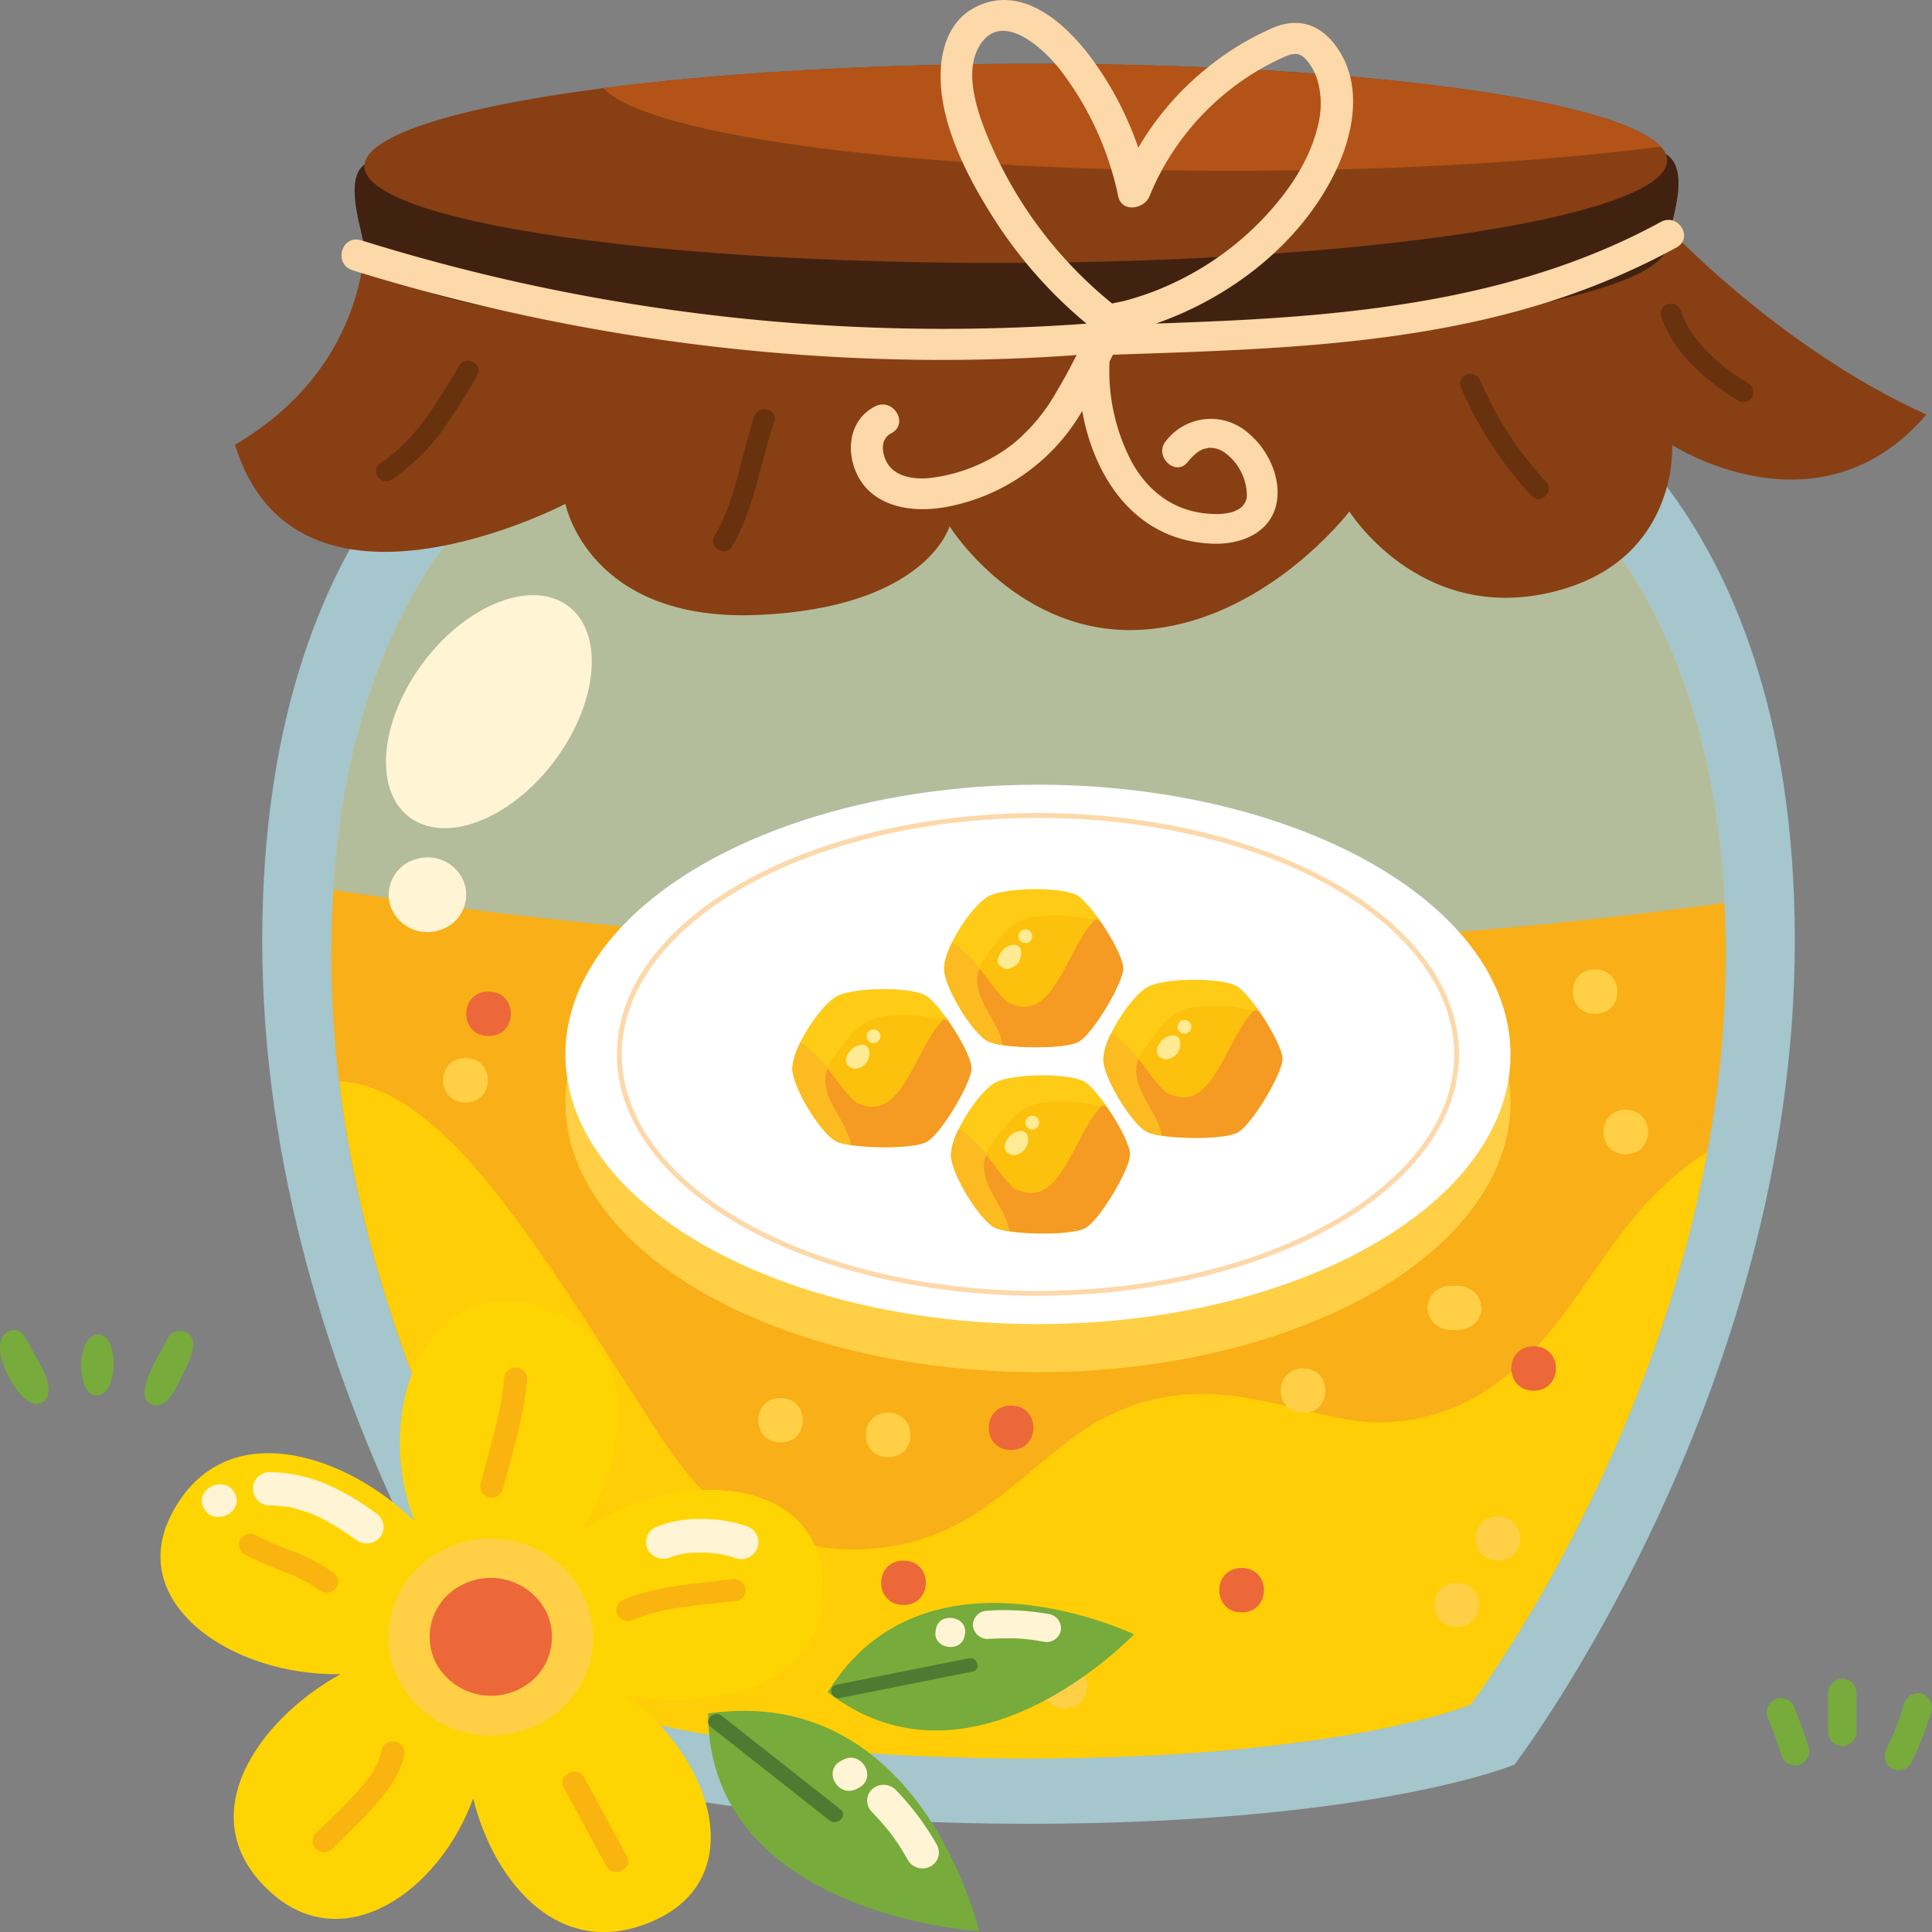 <svg xmlns="http://www.w3.org/2000/svg" viewBox="0 0 400 400"><rect x="0" y="0" width="400" height="400" fill="#808080" stroke="none"/><defs><style>.cls-1{isolation:isolate;}.cls-2{fill:#77ab3b;}.cls-3{fill:#afdce3;}.cls-3,.cls-5{opacity:0.76;}.cls-4{fill:#f9af17;}.cls-5{fill:#9dc1c4;}.cls-6{fill:#e0b07f;}.cls-15,.cls-7{fill:#ffcf45;}.cls-14,.cls-7{mix-blend-mode:multiply;}.cls-8{fill:#fff;}.cls-9{fill:none;stroke:#fdd8a9;stroke-miterlimit:10;}.cls-10{fill:#883f13;}.cls-11{fill:#412211;}.cls-12{fill:#b35317;}.cls-13{fill:#fdd8a9;}.cls-14{fill:#ffce06;}.cls-16{fill:#ec6839;}.cls-17{fill:#fed502;}.cls-18{fill:#fab410;}.cls-19{fill:#fff4d4;mix-blend-mode:soft-light;}.cls-20{fill:#4e7a31;}.cls-21{fill:#67320d;}.cls-22{fill:#fcc10c;}.cls-23{fill:#f59a23;}.cls-24{fill:#ffd521;opacity:0.56;}.cls-25{fill:#ffeb93;}</style></defs><title>Meilleurs Miels Maorcains</title><g class="cls-1"><g id="Calque_1" data-name="Calque 1"><path class="cls-2" d="M.3,279.58c.34,4.18,4.08,10,6.5,10.86s3.8-1.21,3.53-3.26c-.39-3-2.38-5.62-3.7-8.31-.91-1.85-2.29-4.66-4.86-3.07C.56,276.55.17,277.94.3,279.58Z" transform="translate(-0.28 0.01)"/><path class="cls-2" d="M17.71,278.88c-1.35,3.58-.5,9.61,2.2,10,5,.64,5.15-12.78.67-12.59C19.22,276.31,18.27,277.38,17.71,278.88Z" transform="translate(-0.28 0.01)"/><path class="cls-2" d="M35.14,276.83c-1.19,2.54-7.78,12.2-3.47,13.95,3.07,1.25,5.14-3.53,6.07-5.5,1.06-2.25,4.45-7.73,1.16-9.4C37.69,275.27,35.78,275.49,35.14,276.83Z" transform="translate(-0.28 0.01)"/><path class="cls-2" d="M374.76,361.73a92.62,92.62,0,0,0-3.23-8.7,3,3,0,0,0-1.76-1.38,2.93,2.93,0,0,0-2.26.3,3,3,0,0,0-1.35,1.8c0,.26-.07.53-.11.8a3.08,3.08,0,0,0,.41,1.51c0,.09.07.18.11.27.94,2.29,1.78,4.63,2.52,7a3.13,3.13,0,0,0,1.35,1.79,3,3,0,0,0,2.27.31A3.07,3.07,0,0,0,374.76,361.73Z" transform="translate(-0.28 0.01)"/><path class="cls-2" d="M381.7,347.55a3,3,0,0,0-2.94,3v8a2.94,2.94,0,1,0,5.88,0v-8A3,3,0,0,0,381.7,347.55Z" transform="translate(-0.28 0.01)"/><path class="cls-2" d="M398.11,350.65a3,3,0,0,0-3.61,2.1c-.6,2-1.31,4-2.09,5.89-.48,1.14-1,2.27-1.52,3.37a3.1,3.1,0,0,0,1.05,4.11,3,3,0,0,0,4-1.07,70.75,70.75,0,0,0,4.21-10.7A3,3,0,0,0,398.11,350.65Z" transform="translate(-0.28 0.01)"/><path class="cls-3" d="M371.88,194.77C371.88,100.29,318.42,77,318.42,77H108S54.57,100.29,54.57,194.77s58.12,170.55,58.12,170.55,28.76,12.13,100,12.27h1.16c71.2-.14,100-12.27,100-12.27S371.88,289.25,371.88,194.77Z" transform="translate(-0.28 0.01)"/><path class="cls-4" d="M357.57,197.7c0-85.95-48.65-107.16-48.65-107.16H117.53S68.89,111.75,68.89,197.7s52.87,155.16,52.87,155.16,26.17,11,90.94,11.16h1.06c64.77-.12,90.94-11.16,90.94-11.16S357.57,283.66,357.57,197.7Z" transform="translate(-0.28 0.01)"/><path class="cls-5" d="M222.34,196.11a978.53,978.53,0,0,0,134.93-9.19C353.4,110,308.92,90.54,308.92,90.54H117.53s-43.44,19-48.19,93.68A968.2,968.2,0,0,0,222.34,196.11Z" transform="translate(-0.28 0.01)"/><path class="cls-6" d="M228.35,67.69a38.32,38.32,0,0,0,18.44,31.37c5.47,3.3,12.32,5.26,18.67,3.77,5.21-1.23,9.23-4.93,10-10.32.74-5.05-1.52-10.64-6.85-11.93-1.4-.35-2,1.82-.6,2.16,4,1,5.69,5.1,5.31,8.94-.48,4.84-4,8-8.66,9-5.64,1.26-11.74-.59-16.59-3.48A36.17,36.17,0,0,1,236,85.33a34.84,34.84,0,0,1-5.4-17.64,1.13,1.13,0,0,0-2.25,0Z" transform="translate(-0.28 0.01)"/><ellipse class="cls-7" cx="214.9" cy="228.25" rx="97.84" ry="55.84"/><ellipse class="cls-8" cx="214.9" cy="218.3" rx="97.84" ry="55.84"/><ellipse class="cls-9" cx="214.9" cy="218.3" rx="86.68" ry="49.47"/><path class="cls-10" d="M75.8,48.29s1.77,26.95-26.87,43.78c12.73,41.31,68.41,12.24,68.41,12.24s4.77,24.48,39.77,23,39.77-18.36,39.77-18.36,14.32,22.95,39.78,21.42,43-24.48,43-24.48,14.32,22.95,41.36,16.83,25.46-30.6,25.46-30.6,30.35,19.71,52.63-6.3c-30.19-13.6-53.55-38.69-53.55-38.69Z" transform="translate(-0.28 0.01)"/><path class="cls-11" d="M345.53,50.5c.05,11.38-60.28,20.88-134.76,21.21s-134.9-8.63-135-20c0-2.65-5.15-15.74.8-18.09,19.6-7.76,76.81-2.86,134-3.12,55-.24,112.46-6.25,133.49.86C351.52,33.88,345.51,47.52,345.53,50.5Z" transform="translate(-0.28 0.01)"/><ellipse class="cls-10" cx="210.59" cy="33.83" rx="134.86" ry="20.61" transform="translate(-0.43 0.95) rotate(-0.26)"/><path class="cls-12" d="M210.49,13.22c-32.38.14-62.07,2-85.3,5,9.21,10,65.52,17.44,133.6,17.13,32.38-.14,62.07-2,85.3-5C334.88,20.38,278.57,12.92,210.49,13.22Z" transform="translate(-0.28 0.01)"/><path class="cls-13" d="M344.15,45.93c-27.57,15.07-59.08,19-90.26,20.48q-7.15.33-14.29.57c15.69-5.47,29.88-16.63,37-31.13,3.94-8,6-18.43.33-26.24-3.22-4.47-7.7-6.11-13-3.9a58.06,58.06,0,0,0-12.62,7.47,60.12,60.12,0,0,0-15.36,17.4,68.56,68.56,0,0,0-9.86-18.75C220.9,4.91,212-3.3,202.45,1.36c-7.1,3.46-8.1,12.07-7.1,18.84,1.27,8.67,5.8,17.31,10.48,24.71A94.1,94.1,0,0,0,225.23,67a407.1,407.1,0,0,1-117.4-8.52q-16.56-3.68-32.74-8.73c-4.11-1.28-5.87,4.94-1.78,6.21A413.28,413.28,0,0,0,192.62,74.5c10.2.07,20.39-.27,30.56-1-1.33,2.6-2.71,5.18-4.22,7.69a38.12,38.12,0,0,1-8.83,10.61A34.54,34.54,0,0,1,192.39,99c-3.34.23-7.17-.42-8.68-3.64-.91-1.93-1.09-4.52,1.08-5.65,3.79-2,.41-7.54-3.38-5.56-5.37,2.8-6.06,9.29-3.61,14.2,3.3,6.62,11.29,7.86,18.14,6.65a41.15,41.15,0,0,0,27-17.68c.5-.73.93-1.49,1.4-2.24,2.5,13.94,11.13,27,27.16,27.48,6.29.19,12.45-2.69,13.21-9.22.59-5-2.07-10.45-6-13.7a11.71,11.71,0,0,0-17.07,1.7c-2.52,3.07,2,7.44,4.51,4.34a12.22,12.22,0,0,1,2.19-2.15c.27-.18,1.06-.58,1.08-.59a4.48,4.48,0,0,0,1-.22A5.21,5.21,0,0,1,254,93.82a11.1,11.1,0,0,1,4.41,8.23,3.41,3.41,0,0,1-1.33,3.13,6.61,6.61,0,0,1-1.73.84,12.52,12.52,0,0,1-3.86.38c-7.72-.23-13.38-4.4-16.92-10.82A40.53,40.53,0,0,1,230,74.83l.71-1.4c30.71-1.05,62.09-1.75,91.45-11.34a149.38,149.38,0,0,0,25.22-10.86C351,49.28,347.73,44,344.15,45.93ZM204,26.4c-1.9-5.06-4-12.33-.69-17.3C208.06,2,216.85,10.55,220,14.73A64.71,64.71,0,0,1,231.8,40.64c.72,3.42,5.38,2.68,6.46,0a54.06,54.06,0,0,1,27.79-28.82c1.9-.84,3.22-1.08,4.66.52a11.28,11.28,0,0,1,2.26,4,17.76,17.76,0,0,1,.25,9.32c-1.45,6.58-5.2,12.56-9.68,17.66a61.57,61.57,0,0,1-15.75,12.89,61.51,61.51,0,0,1-9.48,4.43c-1.66.6-3.34,1.12-5,1.58-.83.23-1.82.37-2.77.61A87.3,87.3,0,0,1,204,26.4Z" transform="translate(-0.28 0.01)"/><path class="cls-14" d="M353.74,238.45a66.22,66.22,0,0,0-11.3,9.33c-12.38,12.78-19.29,30.6-34.91,40.38a40.07,40.07,0,0,1-30.09,5.4c-10-2-19.62-5.3-30-4.95a43.81,43.81,0,0,0-24.39,8.6c-7.21,5.2-13.47,11.52-21,16.32a46.45,46.45,0,0,1-32.14,6.7c-7.4-1.16-16-4-21.41-8.86-7.29-6.64-12.51-15.63-17.78-23.74-7.06-10.86-13.9-21.87-21.52-32.38-6.74-9.31-14.09-18.83-23.64-25.65-4.5-3.21-9.71-5.49-15-5.7,8.83,73.39,51.25,129,51.25,129s26.17,11,90.94,11.16h1.06c64.77-.12,90.93-11.16,90.93-11.16S341.61,304.51,353.74,238.45Z" transform="translate(-0.28 0.01)"/><path class="cls-15" d="M306.82,269.56a4.58,4.58,0,0,0-1.23-2l-1-.72a4.92,4.92,0,0,0-2.41-.63h-1.59a3.77,3.77,0,0,0-1.85.4,4.22,4.22,0,0,0-2.53,2.43,3.4,3.4,0,0,0-.41,1.77L296,272a4.64,4.64,0,0,0,1.23,2l1,.72a5,5,0,0,0,2.42.62h1.59a5.39,5.39,0,0,0,3.38-1.34,3.4,3.4,0,0,0,1-1.48,3.32,3.32,0,0,0,.41-1.78C306.93,270.38,306.88,270,306.82,269.56Z" transform="translate(-0.28 0.01)"/><path class="cls-15" d="M184.16,292.49c-6.16,0-6.17,9.2,0,9.2S190.32,292.49,184.16,292.49Z" transform="translate(-0.28 0.01)"/><path class="cls-15" d="M310.39,313.91c-6.15,0-6.16,9.21,0,9.21S316.56,313.91,310.39,313.91Z" transform="translate(-0.28 0.01)"/><path class="cls-15" d="M96.66,219.05c-6.16,0-6.17,9.2,0,9.2S102.82,219.05,96.66,219.05Z" transform="translate(-0.28 0.01)"/><path class="cls-15" d="M161.88,289.43c-6.15,0-6.16,9.2,0,9.2S168.05,289.43,161.88,289.43Z" transform="translate(-0.28 0.01)"/><path class="cls-15" d="M220.75,344.51c-6.16,0-6.17,9.2,0,9.2S226.91,344.51,220.75,344.51Z" transform="translate(-0.28 0.01)"/><path class="cls-15" d="M301.88,327.68c-6.15,0-6.16,9.2,0,9.2S308.05,327.68,301.88,327.68Z" transform="translate(-0.28 0.01)"/><path class="cls-15" d="M270.07,283.31c-6.16,0-6.17,9.2,0,9.2S276.23,283.31,270.07,283.31Z" transform="translate(-0.28 0.01)"/><path class="cls-15" d="M336.88,229.76c-6.15,0-6.16,9.2,0,9.2S343.05,229.76,336.88,229.76Z" transform="translate(-0.28 0.01)"/><path class="cls-15" d="M330.52,200.69c-6.16,0-6.17,9.2,0,9.2S336.69,200.69,330.52,200.69Z" transform="translate(-0.28 0.01)"/><path class="cls-16" d="M187.34,323.09c-6.16,0-6.17,9.2,0,9.2S193.51,323.09,187.34,323.09Z" transform="translate(-0.28 0.01)"/><path class="cls-16" d="M209.61,291c-6.16,0-6.17,9.2,0,9.2S215.78,291,209.61,291Z" transform="translate(-0.28 0.01)"/><path class="cls-16" d="M96.66,272.6c-6.16,0-6.17,9.2,0,9.2S102.82,272.6,96.66,272.6Z" transform="translate(-0.28 0.01)"/><path class="cls-16" d="M101.43,205.28c-6.16,0-6.17,9.2,0,9.2S107.6,205.28,101.43,205.28Z" transform="translate(-0.28 0.01)"/><path class="cls-16" d="M257.34,324.62c-6.16,0-6.17,9.2,0,9.2S263.51,324.62,257.34,324.62Z" transform="translate(-0.28 0.01)"/><path class="cls-16" d="M317.79,278.72c-6.15,0-6.16,9.2,0,9.2S324,278.72,317.79,278.72Z" transform="translate(-0.28 0.01)"/><path class="cls-17" d="M130,351c19,3.51,42.54-2.39,40.63-24.52-1.86-21.42-31-22.71-50.17-9.39C131,300.76,133.62,275.23,110,270c-22.42-5-32.49,23-23.86,45-14-13.84-39.34-22.59-50.29-1.62C26.19,331.84,48.1,347,70.77,346.61c-17.15,9.47-31.73,30-14.08,45.48,15,13.1,34.53-.51,41.56-19.76,4.3,17.48,18.26,34.38,38.07,25C155.32,388.27,147.8,364,130,351Z" transform="translate(-0.28 0.01)"/><path class="cls-7" d="M111.69,357c-10.38,5.2-23.18,1.32-28.59-8.67a20,20,0,0,1,9-27.49c10.39-5.2,23.19-1.32,28.59,8.66A20,20,0,0,1,111.69,357Z" transform="translate(-0.28 0.01)"/><path class="cls-16" d="M107.76,349.71a13,13,0,0,1-17.11-5.19,12,12,0,0,1,5.4-16.45,12.92,12.92,0,0,1,17.1,5.19A12,12,0,0,1,107.76,349.71Z" transform="translate(-0.28 0.01)"/><path class="cls-18" d="M154.6,328.72a2.45,2.45,0,0,0-2.84-1.77c-7.62,1-15.46,1.29-22.6,4.32a2.28,2.28,0,0,0-1,3.1,2.47,2.47,0,0,0,3.22,1c6.67-2.83,14.28-3,21.39-3.9A2.32,2.32,0,0,0,154.6,328.72Z" transform="translate(-0.28 0.01)"/><path class="cls-18" d="M130.07,384.29,121.26,368c-1.42-2.63-5.67-.51-4.25,2.12l8.82,16.29C127.25,389,131.5,386.92,130.07,384.29Z" transform="translate(-0.28 0.01)"/><path class="cls-18" d="M69.93,328.67a2.3,2.3,0,0,0-.75-3.17,35.94,35.94,0,0,0-8.09-4.27c-1.31-.53-2.63-1-3.94-1.57l-1.06-.45-.31-.14-.3-.14c-.7-.33-1.4-.68-2.08-1.05a2.49,2.49,0,0,0-3.3.72,2.28,2.28,0,0,0,.75,3.17,75.43,75.43,0,0,0,8.38,3.68l1.9.79.14.06,0,0,.52.24.93.45a25.92,25.92,0,0,1,3.87,2.38A2.45,2.45,0,0,0,69.93,328.67Z" transform="translate(-0.28 0.01)"/><path class="cls-18" d="M104.37,308.44c2-7.58,4.36-15.07,5.06-22.9a2.37,2.37,0,0,0-2.27-2.41,2.4,2.4,0,0,0-2.51,2.19c-.67,7.43-3,14.54-4.85,21.74a2.34,2.34,0,0,0,1.57,2.88A2.44,2.44,0,0,0,104.37,308.44Z" transform="translate(-0.28 0.01)"/><path class="cls-18" d="M69,382.86c2.89-2.88,5.91-5.64,8.6-8.7s5.56-6.6,6.32-10.65a2.37,2.37,0,0,0-1.56-2.89c-1.11-.34-2.77.27-3,1.5-.64,3.44-3,6.44-5.4,9.11-2.59,2.89-5.47,5.52-8.22,8.26a2.28,2.28,0,0,0-.12,3.25A2.47,2.47,0,0,0,69,382.86Z" transform="translate(-0.28 0.01)"/><path class="cls-19" d="M79.17,318a3.46,3.46,0,0,0-1.12-4.76,53,53,0,0,0-10.22-6,31.69,31.69,0,0,0-11.34-2.46,3.46,3.46,0,1,0-.35,6.9c.91,0,1.83.09,2.74.2l.71.1L60,312l-.32-.05a3.38,3.38,0,0,1,1.15.24,30.79,30.79,0,0,1,4.87,1.59l.55.26c.38.18.76.38,1.13.57.77.41,1.51.84,2.25,1.29,1.6,1,3.13,2,4.64,3.12A3.7,3.7,0,0,0,79.17,318Z" transform="translate(-0.28 0.01)"/><path class="cls-19" d="M48.87,309.09c-2.14-3.93-8.5-.75-6.37,3.19S51,313,48.87,309.09Z" transform="translate(-0.28 0.01)"/><path class="cls-19" d="M157.17,320.29a3.51,3.51,0,0,0-2.34-4.33,27.52,27.52,0,0,0-9.05-1.48,23,23,0,0,0-9.82,1.74,3.41,3.41,0,0,0-1.52,4.65,3.74,3.74,0,0,0,4.84,1.47c.12,0,.26-.13.4-.2l.14,0,.46-.13a17.43,17.43,0,0,1,1.88-.39l.93-.13.38,0c.73,0,1.45-.06,2.18-.05a32.09,32.09,0,0,1,4,.36l.34.07c.32.06.64.14.95.22a16.73,16.73,0,0,1,1.7.53A3.64,3.64,0,0,0,157.17,320.29Z" transform="translate(-0.28 0.01)"/><path class="cls-2" d="M235.06,338.35s-43.37-20.75-63.39,12C201.68,373.57,235.06,338.35,235.06,338.35Z" transform="translate(-0.28 0.01)"/><path class="cls-20" d="M200.89,343.32c-9.16,1.84-18.32,3.64-27.48,5.48-1.79.36-1,3.11.76,2.75,9.16-1.84,18.32-3.65,27.48-5.49,1.79-.36,1-3.1-.76-2.74Z" transform="translate(-0.28 0.01)"/><path class="cls-19" d="M205.07,339.3c1-.05,2.06-.1,3.09-.11h1.5a4.42,4.42,0,0,1,.63,0l-.1,0,.24,0a41.23,41.23,0,0,1,6,.72,3,3,0,0,0,3.49-2.39,3,3,0,0,0-2.49-3.36,53,53,0,0,0-13-.67,3,3,0,0,0-2.71,3.19A3.07,3.07,0,0,0,205.07,339.3Z" transform="translate(-0.28 0.01)"/><path class="cls-19" d="M200,338.65l.06-.39c.65-3.7-5.33-4.67-6-1l-.07.39C193.32,341.39,199.3,342.36,200,338.65Z" transform="translate(-0.28 0.01)"/><path class="cls-2" d="M203,399.83s-11.87-51.47-56.12-45.09C147,396.63,203,399.83,203,399.83Z" transform="translate(-0.28 0.01)"/><path class="cls-20" d="M174.29,374.6c-8.2-6.44-16.38-12.92-24.57-19.36-1.62-1.26-3.91,1-2.28,2.28,8.2,6.44,16.37,12.92,24.57,19.36,1.61,1.26,3.91-1,2.28-2.28Z" transform="translate(-0.28 0.01)"/><path class="cls-19" d="M180.78,375.12c.79.83,1.56,1.67,2.31,2.54.36.41.72.83,1.07,1.26a4.61,4.61,0,0,1,.44.55l-.06-.1a1.64,1.64,0,0,0,.15.22,45.86,45.86,0,0,1,3.58,5.57,3.55,3.55,0,0,0,4.67,1.25,3.28,3.28,0,0,0,1.3-4.49,55.54,55.54,0,0,0-8.6-11.45,3.55,3.55,0,0,0-4.85,0A3.28,3.28,0,0,0,180.78,375.12Z" transform="translate(-0.28 0.01)"/><path class="cls-19" d="M177.73,370.32l.41-.22c3.84-2.09.48-7.83-3.37-5.74l-.41.22C170.52,366.66,173.88,372.41,177.73,370.32Z" transform="translate(-0.28 0.01)"/><path class="cls-19" d="M117.43,125.12c7.82,5.19,7,19.34-1.76,31.61s-22.27,18-30.1,12.82-7-19.34,1.76-31.61S109.6,119.93,117.43,125.12Z" transform="translate(-0.28 0.01)"/><path class="cls-19" d="M96.49,183.05a7.67,7.67,0,0,1-5.41,9.58,8.07,8.07,0,0,1-10-5.21,7.66,7.66,0,0,1,5.41-9.58A8.06,8.06,0,0,1,96.49,183.05Z" transform="translate(-0.28 0.01)"/><path class="cls-21" d="M95.38,75.67c-4.47,7.44-8.72,15.07-16.21,20.13a2,2,0,0,0-.76,2.8,2.19,2.19,0,0,0,2.91.73,42.87,42.87,0,0,0,10.32-9.92,133,133,0,0,0,7.42-11.68C100.43,75.45,96.75,73.39,95.38,75.67Z" transform="translate(-0.28 0.01)"/><path class="cls-21" d="M156.48,86.14c-2.8,8.3-3.83,17.18-8.27,24.91-1.33,2.3,2.34,4.37,3.67,2.06,4.64-8.07,5.78-17.23,8.7-25.89C161.43,84.71,157.32,83.64,156.48,86.14Z" transform="translate(-0.28 0.01)"/><path class="cls-21" d="M320.39,99.75a73.22,73.22,0,0,1-13.61-20.87,2.2,2.2,0,0,0-2.61-1.43A2.05,2.05,0,0,0,302.68,80a78.73,78.73,0,0,0,14.7,22.67C319.21,104.61,322.21,101.71,320.39,99.75Z" transform="translate(-0.28 0.01)"/><path class="cls-21" d="M362.4,79.47c-5.85-3.54-11.95-8.7-14.11-15.11a2.18,2.18,0,0,0-2.62-1.42,2.06,2.06,0,0,0-1.49,2.51C346.74,73,353.44,78.88,360.25,83A2.07,2.07,0,0,0,362.4,79.47Z" transform="translate(-0.28 0.01)"/><path class="cls-22" d="M173.6,206.23c-3.55,1.85-9.39,11-9.27,15.08s6.13,13.72,9.27,15.07,15.53,1.65,18.52,0,9.08-12,9.26-15.07-6.26-13.09-9.26-15.08S177.15,204.38,173.6,206.23Z" transform="translate(-0.28 0.01)"/><path class="cls-23" d="M196.07,210.59a18.41,18.41,0,0,0-3.14,4c-2,3.24-3.47,6.76-5.58,9.93a17.88,17.88,0,0,1-1.5,2,10.3,10.3,0,0,1-1.68,1.54,5.49,5.49,0,0,1-4,1,8.43,8.43,0,0,1-2.42-.73,2.32,2.32,0,0,1-.66-.45,10.1,10.1,0,0,1-.86-.87c-1.52-1.67-2.8-3.54-4.2-5.3a25.9,25.9,0,0,0-4.94-5.2,8.54,8.54,0,0,0-1.09-.66,13.17,13.17,0,0,0-1.63,5.46c.14,4.06,6.13,13.72,9.27,15.07s15.53,1.65,18.52,0,9.08-12,9.26-15.07C201.49,219.32,198.79,214.36,196.07,210.59Z" transform="translate(-0.28 0.01)"/><path class="cls-24" d="M193.75,210.78c1,.16,1.91.36,2.86.58a21.81,21.81,0,0,0-4.49-5.13c-3-2-15-1.85-18.52,0s-9.39,11-9.27,15.08,6.13,13.72,9.27,15.07a12.43,12.43,0,0,0,2.84.68c-.3-2.44-2.12-5.28-3.09-7-1.23-2.17-2.36-4.58-2.17-7.12a8.49,8.49,0,0,1,1.84-4.18c.88-1.25,1.76-2.51,2.74-3.69a15.62,15.62,0,0,1,3.44-3.25,10.62,10.62,0,0,1,4.18-1.4A33.12,33.12,0,0,1,193.75,210.78Z" transform="translate(-0.28 0.01)"/><path class="cls-25" d="M178.8,216.3a3.66,3.66,0,0,0-2.25.95,4.25,4.25,0,0,0-1.08,1.94,1.44,1.44,0,0,0,.77,1.66,1.61,1.61,0,0,0,1.42.36,3.48,3.48,0,0,0,2.08-1.32,3.76,3.76,0,0,0,.54-2.17A1.45,1.45,0,0,0,178.8,216.3Z" transform="translate(-0.28 0.01)"/><path class="cls-25" d="M181.15,213.11a1.42,1.42,0,1,0,0,2.84A1.42,1.42,0,1,0,181.15,213.11Z" transform="translate(-0.28 0.01)"/><path class="cls-22" d="M205,185.53c-3.55,1.85-9.4,11-9.27,15.08s6.13,13.72,9.27,15.08,15.53,1.65,18.52,0,9.08-12,9.26-15.08-6.26-13.08-9.26-15.08S208.58,183.69,205,185.53Z" transform="translate(-0.28 0.01)"/><path class="cls-23" d="M227.5,189.9a17.93,17.93,0,0,0-3.15,4c-2,3.23-3.46,6.75-5.58,9.92a18,18,0,0,1-1.49,2,11.24,11.24,0,0,1-1.68,1.54,5.54,5.54,0,0,1-4,1,8.43,8.43,0,0,1-2.42-.73,2.32,2.32,0,0,1-.66-.45,10.08,10.08,0,0,1-.86-.87c-1.52-1.67-2.81-3.54-4.2-5.31a26.17,26.17,0,0,0-4.95-5.19,6.93,6.93,0,0,0-1.08-.66,13.13,13.13,0,0,0-1.63,5.45c.14,4.07,6.13,13.72,9.27,15.08s15.53,1.65,18.52,0,9.08-12,9.26-15.08C232.92,198.63,230.22,193.66,227.5,189.9Z" transform="translate(-0.28 0.01)"/><path class="cls-24" d="M225.17,190.09c1,.16,1.92.36,2.87.58a21.92,21.92,0,0,0-4.49-5.14c-3-2-15-1.84-18.52,0s-9.4,11-9.27,15.08,6.13,13.72,9.27,15.08a12.4,12.4,0,0,0,2.83.67c-.29-2.43-2.11-5.28-3.09-7-1.22-2.17-2.35-4.58-2.16-7.11a8.52,8.52,0,0,1,1.83-4.18c.89-1.25,1.77-2.51,2.75-3.7a15.62,15.62,0,0,1,3.44-3.25,10.5,10.5,0,0,1,4.18-1.39A32.75,32.75,0,0,1,225.17,190.09Z" transform="translate(-0.28 0.01)"/><path class="cls-25" d="M210.23,195.6a3.7,3.7,0,0,0-2.25,1,4.22,4.22,0,0,0-1.09,1.94,1.45,1.45,0,0,0,.78,1.65,1.58,1.58,0,0,0,1.42.37,3.47,3.47,0,0,0,2.07-1.33,3.67,3.67,0,0,0,.55-2.17A1.46,1.46,0,0,0,210.23,195.6Z" transform="translate(-0.28 0.01)"/><path class="cls-25" d="M212.57,192.41a1.42,1.42,0,1,0,0,2.84A1.42,1.42,0,1,0,212.57,192.41Z" transform="translate(-0.28 0.01)"/><path class="cls-22" d="M206.44,224.08c-3.55,1.86-9.39,11-9.26,15.08s6.13,13.73,9.26,15.08,15.53,1.65,18.53,0,9.08-12,9.25-15.08S228,226.08,225,224.08,210,222.24,206.44,224.08Z" transform="translate(-0.28 0.01)"/><path class="cls-23" d="M228.91,228.45a18.41,18.41,0,0,0-3.14,4c-2,3.24-3.47,6.75-5.58,9.93a16.73,16.73,0,0,1-1.5,2,10.3,10.3,0,0,1-1.68,1.54,5.53,5.53,0,0,1-4,1,8.53,8.53,0,0,1-2.42-.73,2.14,2.14,0,0,1-.65-.45,10.2,10.2,0,0,1-.87-.87c-1.52-1.67-2.8-3.54-4.19-5.3a26.24,26.24,0,0,0-5-5.2,7.42,7.42,0,0,0-1.08-.66,13,13,0,0,0-1.63,5.45c.13,4.07,6.13,13.73,9.26,15.08s15.53,1.65,18.53,0,9.08-12,9.25-15.08C234.34,237.18,231.64,232.22,228.91,228.45Z" transform="translate(-0.28 0.01)"/><path class="cls-24" d="M226.59,228.64c1,.16,1.92.36,2.87.58a22.59,22.59,0,0,0-4.49-5.14c-3-2-15-1.84-18.53,0s-9.39,11-9.26,15.08,6.13,13.73,9.26,15.08a12.57,12.57,0,0,0,2.84.68c-.29-2.44-2.12-5.29-3.09-7-1.23-2.18-2.35-4.58-2.16-7.12a8.38,8.38,0,0,1,1.83-4.18c.88-1.25,1.76-2.51,2.75-3.69a15.39,15.39,0,0,1,3.43-3.26,10.6,10.6,0,0,1,4.19-1.39A32.77,32.77,0,0,1,226.59,228.64Z" transform="translate(-0.28 0.01)"/><path class="cls-25" d="M211.65,234.16a3.69,3.69,0,0,0-2.26,1,4.2,4.2,0,0,0-1.08,1.94,1.45,1.45,0,0,0,.77,1.66,1.61,1.61,0,0,0,1.42.36,3.42,3.42,0,0,0,2.08-1.33,3.65,3.65,0,0,0,.54-2.16A1.45,1.45,0,0,0,211.65,234.16Z" transform="translate(-0.28 0.01)"/><path class="cls-25" d="M214,231a1.42,1.42,0,1,0,0,2.84A1.42,1.42,0,1,0,214,231Z" transform="translate(-0.28 0.01)"/><path class="cls-22" d="M238,204.29c-3.55,1.85-9.39,11-9.27,15.08s6.13,13.72,9.27,15.08,15.53,1.64,18.52,0,9.08-12,9.26-15.08-6.26-13.09-9.26-15.08S241.51,202.44,238,204.29Z" transform="translate(-0.28 0.01)"/><path class="cls-23" d="M260.43,208.65a18.35,18.35,0,0,0-3.14,4c-2,3.24-3.47,6.76-5.59,9.93a16.66,16.66,0,0,1-1.49,2,9.87,9.87,0,0,1-1.68,1.54,5.5,5.5,0,0,1-4,1,8.13,8.13,0,0,1-2.42-.73,2.32,2.32,0,0,1-.66-.45,11.63,11.63,0,0,1-.86-.86c-1.52-1.68-2.8-3.54-4.2-5.31a25.94,25.94,0,0,0-4.95-5.2,7.78,7.78,0,0,0-1.08-.66,13.21,13.21,0,0,0-1.63,5.46c.14,4.06,6.13,13.72,9.27,15.08s15.53,1.64,18.52,0,9.08-12,9.26-15.08C265.85,217.39,263.15,212.42,260.43,208.65Z" transform="translate(-0.28 0.01)"/><path class="cls-24" d="M258.11,208.84c1,.16,1.91.37,2.86.58a21.81,21.81,0,0,0-4.49-5.13c-3-2-15-1.85-18.52,0s-9.39,11-9.27,15.08,6.13,13.72,9.27,15.08a13.07,13.07,0,0,0,2.84.67c-.3-2.44-2.12-5.28-3.09-7-1.23-2.17-2.36-4.58-2.17-7.12a8.6,8.6,0,0,1,1.83-4.18c.89-1.25,1.77-2.51,2.75-3.69a15.62,15.62,0,0,1,3.44-3.25,10.62,10.62,0,0,1,4.18-1.4A33.12,33.12,0,0,1,258.11,208.84Z" transform="translate(-0.28 0.01)"/><path class="cls-25" d="M243.16,214.36a3.72,3.72,0,0,0-2.25.95,4.36,4.36,0,0,0-1.09,1.94,1.46,1.46,0,0,0,.78,1.66,1.58,1.58,0,0,0,1.42.36A3.43,3.43,0,0,0,244.1,218a3.76,3.76,0,0,0,.54-2.17A1.46,1.46,0,0,0,243.16,214.36Z" transform="translate(-0.28 0.01)"/><path class="cls-25" d="M245.51,211.17a1.42,1.42,0,1,0,0,2.84A1.42,1.42,0,1,0,245.51,211.17Z" transform="translate(-0.28 0.01)"/></g></g></svg>
